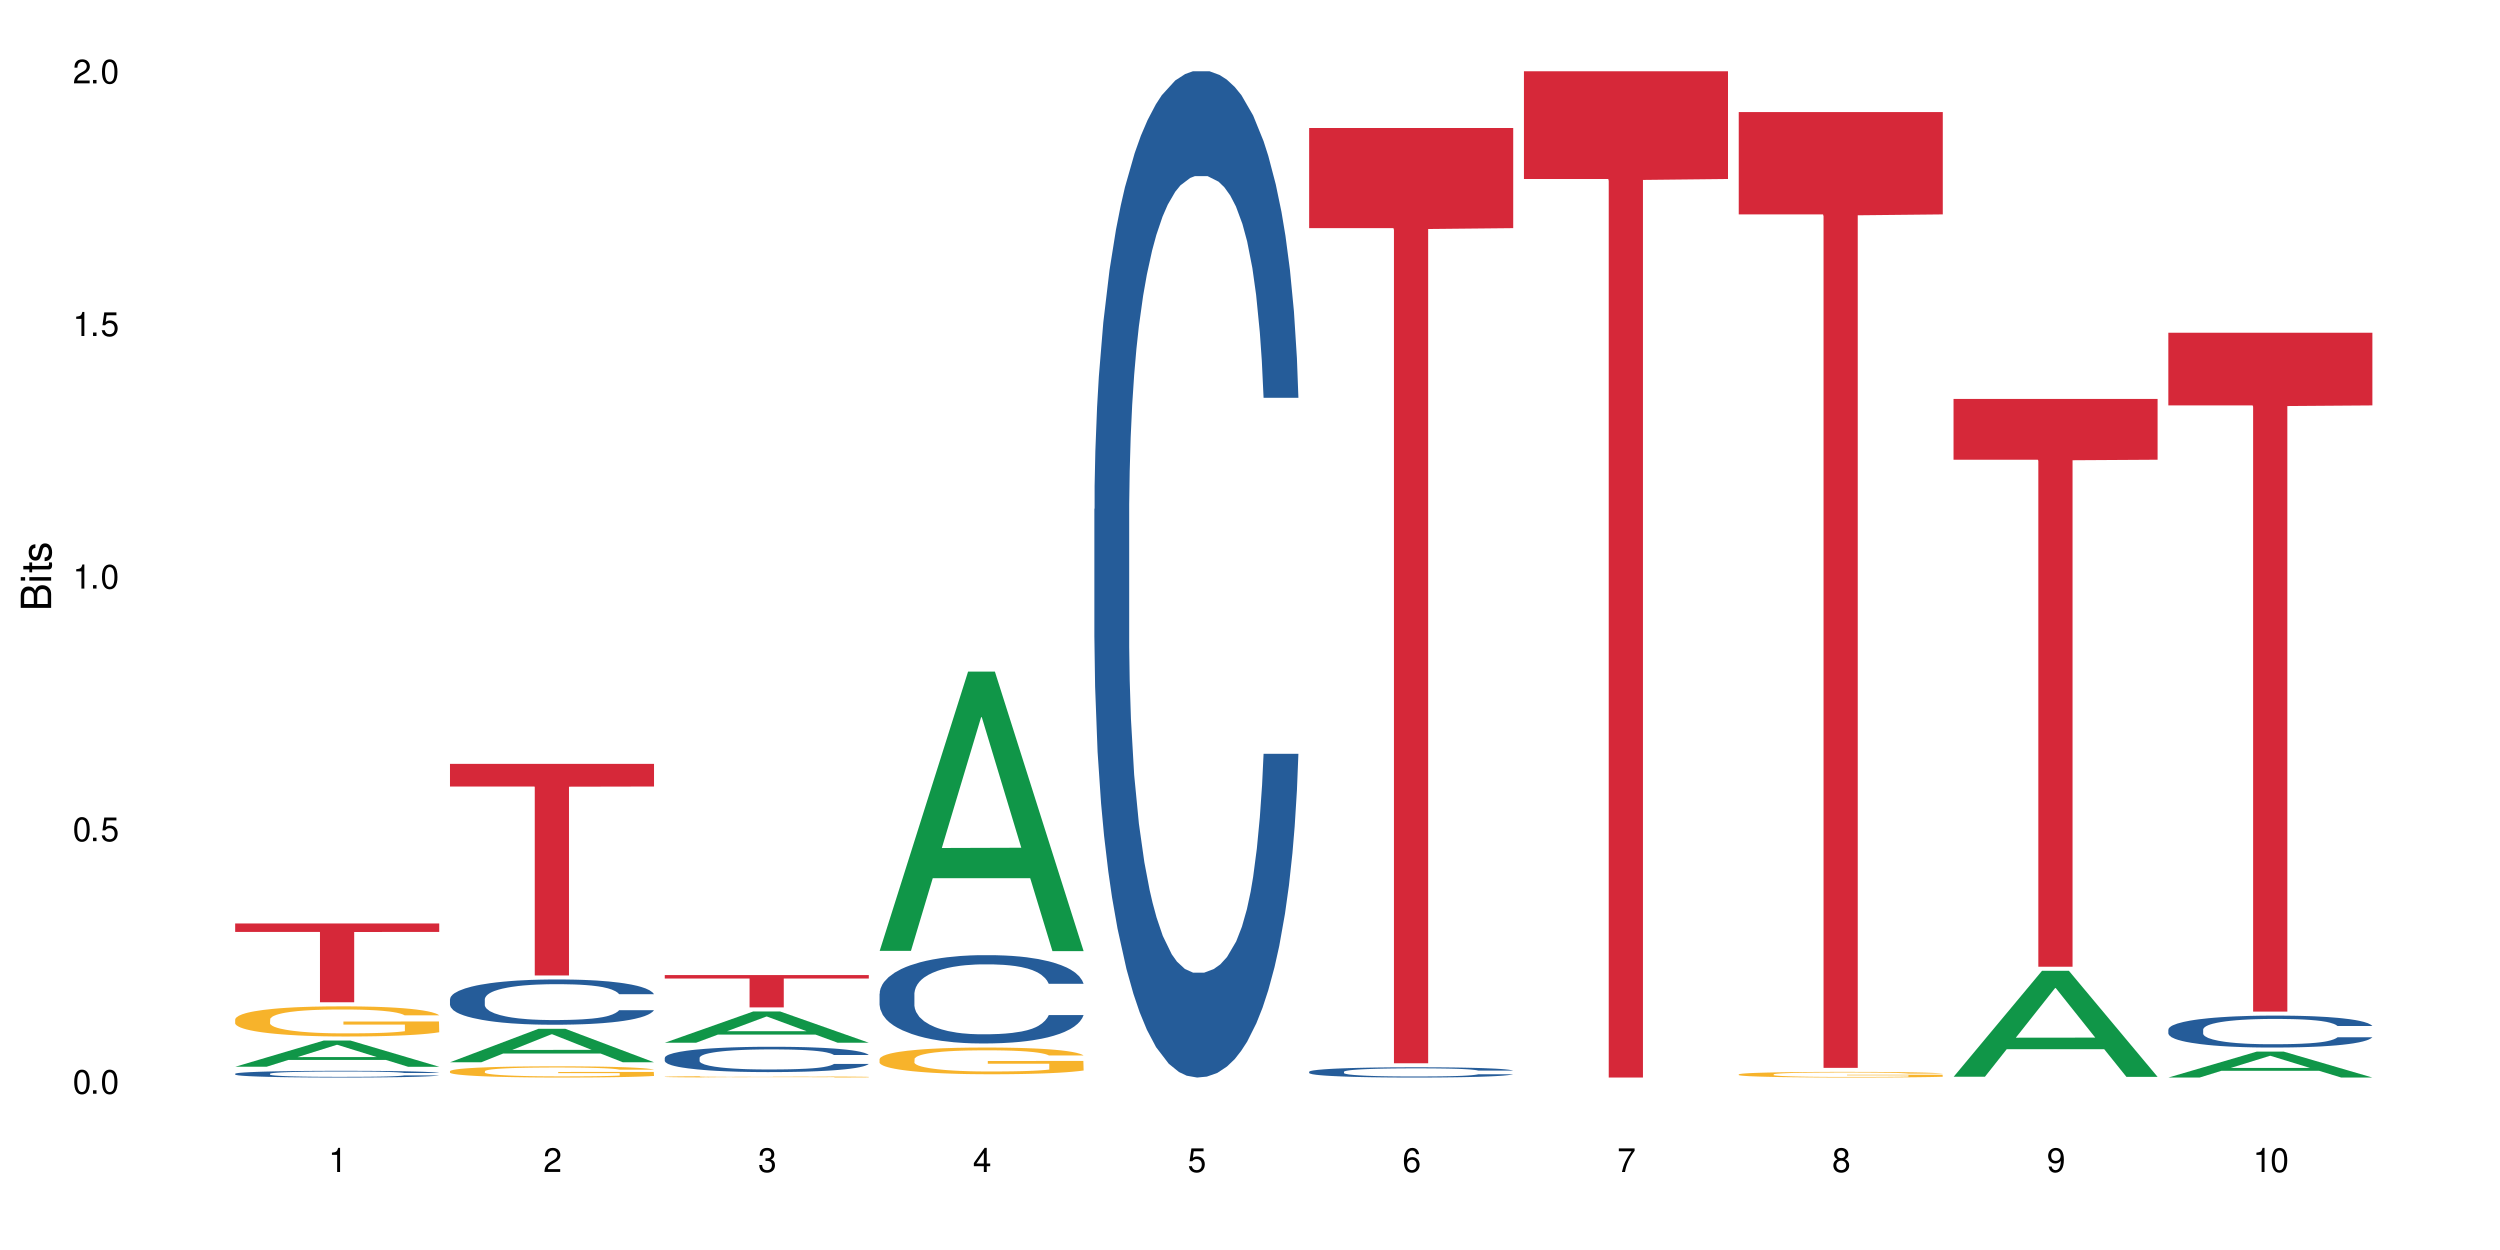 <?xml version="1.0" encoding="UTF-8"?>
<svg xmlns="http://www.w3.org/2000/svg" xmlns:xlink="http://www.w3.org/1999/xlink" width="720" height="360" viewBox="0 0 720 360">
<defs>
<g>
<g id="glyph-0-0">
</g>
<g id="glyph-0-1">
<path d="M 2.641 -6.938 C 2 -6.938 1.422 -6.656 1.078 -6.172 C 0.641 -5.562 0.406 -4.641 0.406 -3.359 C 0.406 -1.016 1.188 0.219 2.641 0.219 C 4.078 0.219 4.859 -1.016 4.859 -3.297 C 4.859 -4.641 4.656 -5.547 4.203 -6.172 C 3.844 -6.656 3.281 -6.938 2.641 -6.938 Z M 2.641 -6.188 C 3.547 -6.188 4 -5.25 4 -3.375 C 4 -1.406 3.562 -0.484 2.625 -0.484 C 1.734 -0.484 1.281 -1.438 1.281 -3.344 C 1.281 -5.25 1.734 -6.188 2.641 -6.188 Z M 2.641 -6.188 "/>
</g>
<g id="glyph-0-2">
<path d="M 1.828 -1 L 0.828 -1 L 0.828 0 L 1.828 0 Z M 1.828 -1 "/>
</g>
<g id="glyph-0-3">
<path d="M 4.562 -6.797 L 1.062 -6.797 L 0.547 -3.094 L 1.328 -3.094 C 1.719 -3.562 2.047 -3.734 2.578 -3.734 C 3.484 -3.734 4.062 -3.109 4.062 -2.094 C 4.062 -1.125 3.484 -0.531 2.578 -0.531 C 1.828 -0.531 1.375 -0.906 1.188 -1.672 L 0.328 -1.672 C 0.453 -1.109 0.547 -0.844 0.75 -0.594 C 1.125 -0.078 1.828 0.219 2.594 0.219 C 3.969 0.219 4.922 -0.781 4.922 -2.219 C 4.922 -3.562 4.031 -4.484 2.719 -4.484 C 2.25 -4.484 1.859 -4.359 1.469 -4.062 L 1.734 -5.969 L 4.562 -5.969 Z M 4.562 -6.797 "/>
</g>
<g id="glyph-0-4">
<path d="M 2.484 -4.938 L 2.484 0 L 3.328 0 L 3.328 -6.938 L 2.766 -6.938 C 2.469 -5.875 2.281 -5.734 0.984 -5.562 L 0.984 -4.938 Z M 2.484 -4.938 "/>
</g>
<g id="glyph-0-5">
<path d="M 4.859 -0.828 L 1.281 -0.828 C 1.359 -1.406 1.672 -1.781 2.5 -2.281 L 3.469 -2.828 C 4.406 -3.344 4.906 -4.062 4.906 -4.906 C 4.906 -5.484 4.672 -6.031 4.266 -6.406 C 3.859 -6.766 3.375 -6.938 2.719 -6.938 C 1.859 -6.938 1.219 -6.625 0.844 -6.031 C 0.609 -5.672 0.5 -5.234 0.484 -4.531 L 1.328 -4.531 C 1.359 -5.016 1.406 -5.281 1.531 -5.516 C 1.75 -5.938 2.188 -6.203 2.703 -6.203 C 3.469 -6.203 4.031 -5.641 4.031 -4.891 C 4.031 -4.344 3.719 -3.859 3.125 -3.516 L 2.234 -3 C 0.812 -2.172 0.406 -1.531 0.328 -0.016 L 4.859 -0.016 Z M 4.859 -0.828 "/>
</g>
<g id="glyph-0-6">
<path d="M 2.125 -3.188 L 2.578 -3.188 C 3.5 -3.188 3.984 -2.766 3.984 -1.922 C 3.984 -1.062 3.469 -0.531 2.594 -0.531 C 1.656 -0.531 1.203 -1 1.156 -2.016 L 0.312 -2.016 C 0.344 -1.453 0.438 -1.094 0.609 -0.781 C 0.953 -0.109 1.625 0.219 2.547 0.219 C 3.953 0.219 4.859 -0.625 4.859 -1.938 C 4.859 -2.828 4.516 -3.297 3.703 -3.594 C 4.344 -3.844 4.656 -4.328 4.656 -5.031 C 4.656 -6.219 3.875 -6.938 2.578 -6.938 C 1.203 -6.938 0.484 -6.172 0.453 -4.703 L 1.297 -4.703 C 1.312 -5.125 1.344 -5.359 1.453 -5.578 C 1.641 -5.969 2.062 -6.203 2.594 -6.203 C 3.344 -6.203 3.797 -5.75 3.797 -5 C 3.797 -4.516 3.609 -4.219 3.25 -4.047 C 3.016 -3.953 2.703 -3.922 2.125 -3.906 Z M 2.125 -3.188 "/>
</g>
<g id="glyph-0-7">
<path d="M 3.141 -1.672 L 3.141 0 L 3.984 0 L 3.984 -1.672 L 4.984 -1.672 L 4.984 -2.438 L 3.984 -2.438 L 3.984 -6.938 L 3.359 -6.938 L 0.266 -2.578 L 0.266 -1.672 Z M 3.141 -2.438 L 1 -2.438 L 3.141 -5.5 Z M 3.141 -2.438 "/>
</g>
<g id="glyph-0-8">
<path d="M 4.781 -5.125 C 4.609 -6.266 3.891 -6.938 2.844 -6.938 C 2.094 -6.938 1.422 -6.578 1.031 -5.953 C 0.594 -5.266 0.406 -4.422 0.406 -3.172 C 0.406 -2 0.578 -1.25 0.984 -0.641 C 1.359 -0.078 1.953 0.219 2.703 0.219 C 3.984 0.219 4.922 -0.75 4.922 -2.094 C 4.922 -3.375 4.062 -4.281 2.844 -4.281 C 2.172 -4.281 1.641 -4.031 1.281 -3.516 C 1.281 -5.234 1.828 -6.188 2.797 -6.188 C 3.391 -6.188 3.797 -5.797 3.938 -5.125 Z M 2.734 -3.531 C 3.547 -3.531 4.062 -2.953 4.062 -2.031 C 4.062 -1.156 3.484 -0.531 2.703 -0.531 C 1.922 -0.531 1.328 -1.188 1.328 -2.078 C 1.328 -2.938 1.906 -3.531 2.734 -3.531 Z M 2.734 -3.531 "/>
</g>
<g id="glyph-0-9">
<path d="M 4.984 -6.797 L 0.438 -6.797 L 0.438 -5.969 L 4.109 -5.969 C 2.5 -3.656 1.828 -2.234 1.328 0 L 2.219 0 C 2.594 -2.172 3.453 -4.047 4.984 -6.094 Z M 4.984 -6.797 "/>
</g>
<g id="glyph-0-10">
<path d="M 3.75 -3.656 C 4.469 -4.094 4.688 -4.438 4.688 -5.078 C 4.688 -6.172 3.844 -6.938 2.641 -6.938 C 1.438 -6.938 0.594 -6.172 0.594 -5.094 C 0.594 -4.438 0.812 -4.094 1.516 -3.656 C 0.734 -3.266 0.359 -2.703 0.359 -1.922 C 0.359 -0.656 1.281 0.219 2.641 0.219 C 3.984 0.219 4.922 -0.656 4.922 -1.922 C 4.922 -2.703 4.531 -3.266 3.75 -3.656 Z M 2.641 -6.188 C 3.359 -6.188 3.812 -5.75 3.812 -5.062 C 3.812 -4.406 3.344 -3.984 2.641 -3.984 C 1.922 -3.984 1.453 -4.406 1.453 -5.078 C 1.453 -5.75 1.922 -6.188 2.641 -6.188 Z M 2.641 -3.266 C 3.484 -3.266 4.062 -2.719 4.062 -1.906 C 4.062 -1.078 3.484 -0.531 2.625 -0.531 C 1.797 -0.531 1.219 -1.094 1.219 -1.906 C 1.219 -2.719 1.781 -3.266 2.641 -3.266 Z M 2.641 -3.266 "/>
</g>
<g id="glyph-0-11">
<path d="M 0.516 -1.578 C 0.672 -0.453 1.406 0.219 2.438 0.219 C 3.188 0.219 3.859 -0.141 4.266 -0.766 C 4.688 -1.453 4.891 -2.297 4.891 -3.547 C 4.891 -4.719 4.703 -5.453 4.312 -6.078 C 3.938 -6.641 3.344 -6.938 2.594 -6.938 C 1.297 -6.938 0.359 -5.969 0.359 -4.625 C 0.359 -3.344 1.234 -2.453 2.453 -2.453 C 3.094 -2.453 3.578 -2.672 4.016 -3.203 C 4 -1.484 3.469 -0.531 2.5 -0.531 C 1.906 -0.531 1.484 -0.906 1.359 -1.578 Z M 2.578 -6.203 C 3.375 -6.203 3.969 -5.531 3.969 -4.641 C 3.969 -3.797 3.391 -3.188 2.547 -3.188 C 1.734 -3.188 1.234 -3.766 1.234 -4.688 C 1.234 -5.562 1.797 -6.203 2.578 -6.203 Z M 2.578 -6.203 "/>
</g>
<g id="glyph-1-0">
</g>
<g id="glyph-1-1">
<path d="M 0 -0.953 L 0 -4.891 C 0 -5.719 -0.234 -6.344 -0.734 -6.797 C -1.188 -7.234 -1.812 -7.469 -2.5 -7.469 C -3.547 -7.469 -4.188 -7 -4.625 -5.875 C -4.984 -6.688 -5.625 -7.094 -6.531 -7.094 C -7.172 -7.094 -7.734 -6.859 -8.141 -6.391 C -8.562 -5.922 -8.75 -5.344 -8.75 -4.5 L -8.75 -0.953 Z M -4.984 -2.062 L -7.766 -2.062 L -7.766 -4.219 C -7.766 -4.844 -7.688 -5.203 -7.453 -5.5 C -7.219 -5.812 -6.859 -5.969 -6.375 -5.969 C -5.891 -5.969 -5.531 -5.812 -5.297 -5.5 C -5.062 -5.203 -4.984 -4.844 -4.984 -4.219 Z M -0.984 -2.062 L -4 -2.062 L -4 -4.781 C -4 -5.766 -3.438 -6.359 -2.484 -6.359 C -1.547 -6.359 -0.984 -5.766 -0.984 -4.781 Z M -0.984 -2.062 "/>
</g>
<g id="glyph-1-2">
<path d="M -6.281 -1.797 L -6.281 -0.797 L 0 -0.797 L 0 -1.797 Z M -8.75 -1.797 L -8.75 -0.797 L -7.484 -0.797 L -7.484 -1.797 Z M -8.75 -1.797 "/>
</g>
<g id="glyph-1-3">
<path d="M -6.281 -3.047 L -6.281 -2.016 L -8.016 -2.016 L -8.016 -1.016 L -6.281 -1.016 L -6.281 -0.172 L -5.469 -0.172 L -5.469 -1.016 L -0.719 -1.016 C -0.078 -1.016 0.281 -1.453 0.281 -2.234 C 0.281 -2.5 0.25 -2.719 0.188 -3.047 L -0.641 -3.047 C -0.609 -2.906 -0.594 -2.766 -0.594 -2.562 C -0.594 -2.141 -0.719 -2.016 -1.156 -2.016 L -5.469 -2.016 L -5.469 -3.047 Z M -6.281 -3.047 "/>
</g>
<g id="glyph-1-4">
<path d="M -4.531 -5.25 C -5.766 -5.25 -6.469 -4.422 -6.469 -2.969 C -6.469 -1.516 -5.719 -0.562 -4.547 -0.562 C -3.562 -0.562 -3.094 -1.062 -2.734 -2.562 L -2.516 -3.484 C -2.344 -4.188 -2.094 -4.469 -1.641 -4.469 C -1.047 -4.469 -0.641 -3.875 -0.641 -3 C -0.641 -2.453 -0.797 -2 -1.062 -1.75 C -1.25 -1.594 -1.422 -1.531 -1.875 -1.469 L -1.875 -0.406 C -0.422 -0.453 0.281 -1.266 0.281 -2.922 C 0.281 -4.5 -0.5 -5.516 -1.719 -5.516 C -2.656 -5.516 -3.172 -4.984 -3.469 -3.734 L -3.703 -2.766 C -3.891 -1.953 -4.156 -1.609 -4.594 -1.609 C -5.188 -1.609 -5.547 -2.125 -5.547 -2.938 C -5.547 -3.75 -5.203 -4.172 -4.531 -4.203 Z M -4.531 -5.25 "/>
</g>
</g>
</defs>
<rect x="-72" y="-36" width="864" height="432" fill="rgb(100%, 100%, 100%)" fill-opacity="1"/>
<path fill-rule="nonzero" fill="rgb(6.275%, 58.824%, 28.235%)" fill-opacity="1" d="M 67.73 307.223 L 67.793 307.215 L 93.223 299.68 L 100.945 299.68 L 126.5 307.23 L 117.52 307.23 L 111.117 305.258 L 83.051 305.258 L 76.773 307.223 L 67.73 307.223 L 85.75 304.445 L 108.543 304.438 L 97.176 300.914 L 97.051 300.906 L 96.926 300.926 L 85.688 304.438 L 85.75 304.445 Z M 67.73 307.223 "/>
<path fill-rule="nonzero" fill="rgb(14.51%, 36.078%, 60%)" fill-opacity="1" d="M 67.73 309.238 L 67.801 309.234 L 67.801 309.191 L 68.02 309.125 L 68.52 309.039 L 69.02 308.98 L 70.312 308.879 L 72.102 308.777 L 73.965 308.699 L 75.328 308.652 L 76.547 308.617 L 79.34 308.551 L 81.133 308.52 L 83.066 308.488 L 85.434 308.457 L 87.152 308.441 L 91.023 308.41 L 93.891 308.398 L 96.113 308.395 L 100.914 308.395 L 103.781 308.402 L 105.859 308.41 L 108.152 308.426 L 110.086 308.441 L 113.457 308.48 L 116.465 308.527 L 117.828 308.559 L 119.977 308.613 L 121.625 308.664 L 122.773 308.711 L 124.062 308.777 L 125.207 308.855 L 126.07 308.945 L 126.5 309.023 L 116.465 309.023 L 115.965 308.953 L 115.391 308.898 L 114.316 308.824 L 113.238 308.773 L 111.734 308.723 L 110.375 308.688 L 108.512 308.652 L 106.863 308.633 L 105.141 308.617 L 103.492 308.605 L 100.34 308.598 L 95.324 308.598 L 92.527 308.613 L 91.023 308.625 L 88.871 308.652 L 87.367 308.672 L 85.578 308.711 L 84.359 308.738 L 82.852 308.785 L 81.777 308.824 L 80.559 308.883 L 79.844 308.93 L 79.199 308.98 L 78.625 309.035 L 78.195 309.098 L 77.906 309.164 L 77.766 309.227 L 77.766 309.504 L 77.906 309.566 L 78.266 309.641 L 79.199 309.75 L 80.559 309.844 L 82.137 309.918 L 83.641 309.973 L 84.5 309.996 L 85.648 310.023 L 87.441 310.059 L 90.02 310.094 L 91.523 310.109 L 93.816 310.125 L 96.184 310.129 L 99.336 310.129 L 102.133 310.125 L 103.996 310.113 L 105.93 310.102 L 108.582 310.07 L 110.23 310.043 L 111.664 310.008 L 112.738 309.973 L 113.457 309.945 L 114.531 309.891 L 115.391 309.832 L 116.035 309.77 L 116.465 309.707 L 126.5 309.707 L 126.07 309.781 L 125.422 309.848 L 124.777 309.898 L 123.777 309.961 L 122.629 310.016 L 120.98 310.078 L 119.617 310.121 L 117.828 310.164 L 116.18 310.199 L 114.387 310.227 L 111.734 310.262 L 110.016 310.281 L 108.152 310.297 L 105.93 310.312 L 103.137 310.324 L 100.125 310.332 L 97.328 310.332 L 94.32 310.328 L 92.098 310.32 L 89.16 310.305 L 85.504 310.273 L 82.852 310.242 L 80.773 310.207 L 78.984 310.172 L 76.977 310.125 L 74.395 310.047 L 72.82 309.984 L 71.746 309.934 L 70.527 309.867 L 69.664 309.805 L 68.664 309.707 L 67.945 309.578 L 67.73 309.48 Z M 67.73 309.238 "/>
<path fill-rule="nonzero" fill="rgb(96.863%, 70.196%, 16.863%)" fill-opacity="1" d="M 67.73 293.547 L 67.801 293.539 L 67.801 293.379 L 68.09 293.023 L 68.805 292.531 L 69.738 292.125 L 70.742 291.809 L 71.387 291.641 L 72.461 291.402 L 73.395 291.23 L 75.758 290.871 L 78.77 290.539 L 80.418 290.395 L 82.281 290.262 L 84.93 290.109 L 86.148 290.055 L 89.875 289.926 L 94.105 289.848 L 98.762 289.824 L 100.914 289.832 L 103.852 289.863 L 107.863 289.949 L 110.16 290.031 L 111.949 290.109 L 113.812 290.211 L 116.105 290.371 L 118.258 290.562 L 119.977 290.754 L 121.695 290.992 L 123.129 291.246 L 124.348 291.523 L 125.422 291.855 L 126.07 292.133 L 126.5 292.41 L 116.535 292.41 L 115.965 292.133 L 115.32 291.918 L 114.242 291.656 L 113.168 291.469 L 112.094 291.316 L 110.086 291.109 L 108.367 290.984 L 106.215 290.871 L 104.137 290.801 L 101.773 290.754 L 100.34 290.738 L 96.543 290.738 L 93.102 290.793 L 91.094 290.855 L 89.66 290.918 L 87.656 291.039 L 86.438 291.133 L 85.719 291.195 L 83.57 291.441 L 82.137 291.664 L 81.348 291.816 L 80.344 292.055 L 79.629 292.27 L 78.84 292.586 L 78.41 292.824 L 77.836 293.363 L 77.766 294.793 L 77.98 295.094 L 78.41 295.418 L 78.984 295.707 L 79.844 296.008 L 80.703 296.238 L 82.207 296.547 L 83.496 296.754 L 84.5 296.887 L 86.438 297.102 L 87.227 297.176 L 89.09 297.316 L 91.023 297.43 L 93.387 297.523 L 95.18 297.57 L 98.047 297.609 L 101.703 297.609 L 106 297.562 L 108.727 297.5 L 110.59 297.438 L 111.809 297.379 L 113.312 297.293 L 114.387 297.215 L 115.391 297.125 L 116.609 296.992 L 116.609 295.094 L 98.906 295.086 L 98.906 294.199 L 126.426 294.188 L 126.5 297.293 L 124.992 297.508 L 123.129 297.715 L 121.34 297.871 L 119.477 298.008 L 116.824 298.156 L 114.672 298.254 L 111.375 298.363 L 108.367 298.438 L 105.215 298.484 L 102.418 298.508 L 99.121 298.516 L 96.184 298.5 L 93.031 298.453 L 90.52 298.387 L 88.227 298.309 L 85.934 298.207 L 83.066 298.039 L 81.203 297.902 L 79.27 297.738 L 77.336 297.539 L 75.613 297.324 L 74.469 297.156 L 73.32 296.969 L 72.102 296.73 L 70.957 296.461 L 70.098 296.215 L 69.309 295.938 L 68.734 295.672 L 68.16 295.316 L 67.875 295.031 L 67.73 294.785 Z M 67.73 293.547 "/>
<path fill-rule="nonzero" fill="rgb(83.922%, 15.686%, 22.353%)" fill-opacity="1" d="M 67.73 265.961 L 126.5 265.961 L 126.5 268.391 L 102.008 268.414 L 102.008 288.66 L 92.152 288.66 L 92.152 268.434 L 92.008 268.391 L 67.73 268.391 Z M 67.73 265.961 "/>
<path fill-rule="nonzero" fill="rgb(6.275%, 58.824%, 28.235%)" fill-opacity="1" d="M 129.594 305.926 L 129.656 305.918 L 155.082 296.293 L 162.805 296.293 L 188.359 305.938 L 179.383 305.938 L 172.977 303.418 L 144.91 303.418 L 138.633 305.926 L 129.594 305.926 L 147.613 302.375 L 170.402 302.367 L 159.039 297.867 L 158.914 297.859 L 158.789 297.887 L 147.547 302.367 L 147.613 302.375 Z M 129.594 305.926 "/>
<path fill-rule="nonzero" fill="rgb(14.51%, 36.078%, 60%)" fill-opacity="1" d="M 129.594 287.766 L 129.664 287.754 L 129.664 287.465 L 129.879 287.016 L 130.379 286.441 L 130.883 286.051 L 132.172 285.348 L 133.965 284.668 L 135.828 284.145 L 137.188 283.832 L 138.406 283.594 L 141.203 283.152 L 142.992 282.926 L 144.93 282.727 L 147.293 282.523 L 149.016 282.402 L 152.883 282.211 L 155.75 282.129 L 157.973 282.094 L 162.773 282.094 L 165.641 282.141 L 167.719 282.199 L 170.012 282.297 L 171.949 282.402 L 175.316 282.664 L 178.324 283 L 179.688 283.191 L 181.836 283.559 L 183.484 283.918 L 184.633 284.227 L 185.922 284.668 L 187.07 285.203 L 187.93 285.812 L 188.359 286.324 L 178.324 286.324 L 177.824 285.848 L 177.25 285.477 L 176.176 284.988 L 175.102 284.645 L 173.598 284.297 L 172.234 284.07 L 170.371 283.844 L 168.723 283.703 L 167.004 283.594 L 165.355 283.523 L 162.199 283.453 L 158.547 283.453 L 157.184 283.477 L 154.391 283.57 L 152.883 283.656 L 150.734 283.82 L 149.23 283.977 L 147.438 284.215 L 146.219 284.418 L 144.715 284.727 L 143.641 285 L 142.422 285.395 L 141.703 285.691 L 141.059 286.023 L 140.484 286.418 L 140.055 286.836 L 139.77 287.277 L 139.625 287.703 L 139.625 289.551 L 139.77 289.98 L 140.129 290.48 L 141.059 291.207 L 142.422 291.84 L 143.996 292.34 L 145.504 292.695 L 146.363 292.863 L 147.508 293.055 L 149.301 293.293 L 151.879 293.531 L 153.387 293.625 L 155.68 293.723 L 158.043 293.77 L 161.199 293.77 L 163.992 293.723 L 165.855 293.66 L 167.789 293.566 L 170.441 293.363 L 172.09 293.172 L 173.523 292.945 L 174.598 292.723 L 175.316 292.531 L 176.391 292.16 L 177.25 291.754 L 177.895 291.34 L 178.324 290.934 L 188.359 290.934 L 187.93 291.41 L 187.285 291.875 L 186.641 292.219 L 185.637 292.637 L 184.488 293.008 L 182.84 293.422 L 181.48 293.699 L 179.688 293.996 L 178.039 294.223 L 176.246 294.426 L 173.598 294.664 L 171.875 294.781 L 170.012 294.891 L 167.789 294.984 L 164.996 295.066 L 161.984 295.117 L 159.191 295.129 L 156.18 295.102 L 153.957 295.055 L 151.02 294.949 L 147.367 294.734 L 144.715 294.508 L 142.637 294.281 L 140.844 294.043 L 138.836 293.723 L 136.258 293.199 L 134.68 292.793 L 133.605 292.457 L 132.387 291.992 L 131.527 291.578 L 130.523 290.91 L 129.809 290.062 L 129.594 289.41 Z M 129.594 287.766 "/>
<path fill-rule="nonzero" fill="rgb(96.863%, 70.196%, 16.863%)" fill-opacity="1" d="M 129.594 308.484 L 129.664 308.48 L 129.664 308.422 L 129.949 308.289 L 130.668 308.105 L 131.598 307.957 L 132.602 307.836 L 133.246 307.777 L 134.32 307.688 L 135.254 307.621 L 137.617 307.488 L 140.629 307.367 L 142.277 307.312 L 144.141 307.262 L 146.793 307.207 L 148.012 307.184 L 151.738 307.137 L 155.965 307.109 L 160.625 307.102 L 162.773 307.102 L 165.711 307.113 L 169.727 307.148 L 172.02 307.176 L 173.812 307.207 L 175.676 307.246 L 177.969 307.305 L 180.117 307.375 L 181.836 307.445 L 183.559 307.535 L 184.992 307.629 L 186.211 307.73 L 187.285 307.855 L 187.93 307.957 L 188.359 308.062 L 178.398 308.062 L 177.824 307.957 L 177.18 307.879 L 176.105 307.781 L 175.031 307.711 L 173.953 307.656 L 171.949 307.578 L 170.227 307.531 L 168.078 307.488 L 166 307.461 L 163.633 307.445 L 162.199 307.438 L 158.402 307.438 L 154.961 307.461 L 152.957 307.484 L 151.523 307.508 L 149.516 307.551 L 148.297 307.586 L 147.582 307.609 L 145.43 307.703 L 143.996 307.785 L 143.207 307.84 L 142.207 307.93 L 141.488 308.008 L 140.699 308.129 L 140.27 308.215 L 139.695 308.418 L 139.625 308.949 L 139.84 309.059 L 140.27 309.18 L 140.844 309.289 L 141.703 309.398 L 142.562 309.484 L 144.07 309.602 L 145.359 309.676 L 146.363 309.727 L 148.297 309.809 L 149.086 309.832 L 150.949 309.887 L 152.883 309.93 L 155.25 309.965 L 157.039 309.98 L 159.906 309.996 L 163.562 309.996 L 167.863 309.977 L 170.586 309.953 L 172.449 309.93 L 173.668 309.91 L 175.172 309.879 L 176.246 309.848 L 177.25 309.816 L 178.469 309.766 L 178.469 309.059 L 160.766 309.059 L 160.766 308.727 L 188.289 308.723 L 188.359 309.879 L 186.855 309.957 L 184.992 310.035 L 183.199 310.094 L 181.336 310.145 L 178.684 310.199 L 176.535 310.234 L 173.238 310.277 L 170.227 310.305 L 167.074 310.32 L 164.277 310.328 L 160.984 310.332 L 158.043 310.328 L 154.891 310.309 L 152.383 310.285 L 150.09 310.254 L 147.797 310.219 L 144.93 310.156 L 143.066 310.105 L 141.129 310.043 L 139.195 309.969 L 137.477 309.891 L 136.328 309.828 L 135.184 309.758 L 133.965 309.668 L 132.816 309.566 L 131.957 309.477 L 131.168 309.371 L 130.594 309.277 L 130.023 309.145 L 129.734 309.035 L 129.594 308.945 Z M 129.594 308.484 "/>
<path fill-rule="nonzero" fill="rgb(83.922%, 15.686%, 22.353%)" fill-opacity="1" d="M 129.594 219.992 L 188.359 219.992 L 188.359 226.516 L 163.867 226.57 L 163.867 280.93 L 154.012 280.93 L 154.012 226.629 L 153.871 226.516 L 129.594 226.516 Z M 129.594 219.992 "/>
<path fill-rule="nonzero" fill="rgb(6.275%, 58.824%, 28.235%)" fill-opacity="1" d="M 191.453 300.301 L 191.516 300.293 L 216.945 291.297 L 224.668 291.297 L 250.219 300.309 L 241.242 300.309 L 234.84 297.957 L 206.773 297.957 L 200.492 300.301 L 191.453 300.301 L 209.473 296.984 L 232.266 296.977 L 220.898 292.77 L 220.773 292.762 L 220.648 292.789 L 209.41 296.977 L 209.473 296.984 Z M 191.453 300.301 "/>
<path fill-rule="nonzero" fill="rgb(14.51%, 36.078%, 60%)" fill-opacity="1" d="M 191.453 304.645 L 191.523 304.641 L 191.523 304.48 L 191.738 304.227 L 192.242 303.906 L 192.742 303.688 L 194.031 303.293 L 195.824 302.914 L 197.688 302.621 L 199.051 302.445 L 200.27 302.312 L 203.062 302.066 L 204.855 301.941 L 206.789 301.828 L 209.156 301.715 L 210.875 301.648 L 214.746 301.539 L 217.613 301.492 L 219.832 301.473 L 224.637 301.473 L 227.5 301.5 L 229.582 301.535 L 231.875 301.586 L 233.809 301.648 L 237.176 301.793 L 240.188 301.98 L 241.547 302.086 L 243.699 302.293 L 245.348 302.492 L 246.492 302.668 L 247.785 302.914 L 248.93 303.215 L 249.789 303.555 L 250.219 303.84 L 240.188 303.84 L 239.684 303.574 L 239.113 303.367 L 238.035 303.094 L 236.961 302.898 L 235.457 302.707 L 234.094 302.582 L 232.23 302.453 L 230.582 302.375 L 228.863 302.312 L 227.215 302.273 L 224.062 302.234 L 220.406 302.234 L 219.043 302.246 L 216.25 302.301 L 214.746 302.348 L 212.594 302.441 L 211.09 302.527 L 209.297 302.66 L 208.078 302.773 L 206.574 302.945 L 205.5 303.102 L 204.281 303.32 L 203.566 303.488 L 202.918 303.672 L 202.348 303.895 L 201.918 304.125 L 201.629 304.371 L 201.484 304.613 L 201.484 305.645 L 201.629 305.887 L 201.988 306.164 L 202.918 306.57 L 204.281 306.926 L 205.859 307.207 L 207.363 307.406 L 208.223 307.5 L 209.371 307.605 L 211.16 307.738 L 213.742 307.871 L 215.246 307.926 L 217.539 307.977 L 219.906 308.004 L 223.059 308.004 L 225.852 307.977 L 227.715 307.945 L 229.652 307.891 L 232.305 307.777 L 233.953 307.672 L 235.387 307.547 L 236.461 307.418 L 237.176 307.312 L 238.254 307.105 L 239.113 306.879 L 239.758 306.645 L 240.188 306.418 L 250.219 306.418 L 249.789 306.684 L 249.145 306.945 L 248.5 307.137 L 247.496 307.371 L 246.352 307.578 L 244.703 307.812 L 243.34 307.965 L 241.547 308.133 L 239.898 308.258 L 238.109 308.371 L 235.457 308.504 L 233.738 308.57 L 231.875 308.633 L 229.652 308.684 L 226.855 308.73 L 223.848 308.758 L 221.051 308.766 L 218.043 308.75 L 215.82 308.723 L 212.883 308.664 L 209.227 308.543 L 206.574 308.418 L 204.496 308.293 L 202.703 308.156 L 200.699 307.977 L 198.117 307.684 L 196.543 307.457 L 195.465 307.273 L 194.246 307.012 L 193.387 306.777 L 192.383 306.406 L 191.668 305.934 L 191.453 305.566 Z M 191.453 304.645 "/>
<path fill-rule="nonzero" fill="rgb(96.863%, 70.196%, 16.863%)" fill-opacity="1" d="M 191.453 310.102 L 191.523 310.102 L 191.523 310.094 L 191.812 310.078 L 192.527 310.055 L 193.461 310.035 L 194.461 310.02 L 195.109 310.012 L 196.184 310 L 197.113 309.992 L 199.48 309.977 L 202.488 309.961 L 204.137 309.953 L 206 309.949 L 208.652 309.941 L 209.871 309.938 L 213.598 309.934 L 217.828 309.93 L 227.574 309.93 L 231.586 309.934 L 233.879 309.938 L 235.672 309.941 L 237.535 309.945 L 239.828 309.953 L 241.98 309.961 L 245.418 309.984 L 246.852 309.996 L 248.07 310.008 L 249.145 310.023 L 249.789 310.035 L 250.219 310.047 L 240.258 310.047 L 239.684 310.035 L 239.039 310.027 L 237.965 310.012 L 235.816 309.996 L 233.809 309.988 L 232.09 309.98 L 229.938 309.977 L 227.859 309.973 L 216.824 309.973 L 214.816 309.977 L 213.383 309.98 L 211.375 309.984 L 210.156 309.988 L 209.441 309.992 L 207.293 310.004 L 205.859 310.016 L 205.07 310.02 L 204.066 310.031 L 203.348 310.043 L 202.562 310.059 L 202.133 310.066 L 201.559 310.094 L 201.484 310.16 L 201.703 310.172 L 202.133 310.188 L 202.703 310.203 L 203.566 310.215 L 204.426 310.227 L 205.93 310.242 L 207.219 310.25 L 208.223 310.258 L 210.156 310.266 L 210.945 310.27 L 212.809 310.277 L 214.746 310.281 L 217.109 310.285 L 218.902 310.289 L 229.723 310.289 L 232.445 310.285 L 234.309 310.281 L 235.527 310.281 L 237.035 310.277 L 238.109 310.273 L 239.113 310.27 L 240.332 310.262 L 240.332 310.172 L 222.629 310.172 L 222.629 310.133 L 250.148 310.133 L 250.219 310.277 L 248.715 310.285 L 246.852 310.297 L 245.059 310.301 L 243.195 310.309 L 240.547 310.316 L 238.395 310.32 L 235.098 310.324 L 232.09 310.328 L 228.934 310.332 L 219.906 310.332 L 216.75 310.328 L 214.242 310.328 L 211.949 310.324 L 209.656 310.316 L 206.789 310.309 L 204.926 310.305 L 202.992 310.297 L 201.055 310.285 L 199.336 310.277 L 198.191 310.27 L 197.043 310.262 L 195.824 310.25 L 194.68 310.238 L 193.816 310.227 L 193.031 310.211 L 192.457 310.199 L 191.883 310.184 L 191.598 310.172 L 191.453 310.16 Z M 191.453 310.102 "/>
<path fill-rule="nonzero" fill="rgb(83.922%, 15.686%, 22.353%)" fill-opacity="1" d="M 191.453 280.812 L 250.219 280.812 L 250.219 281.812 L 225.727 281.82 L 225.727 290.133 L 215.875 290.133 L 215.875 281.828 L 215.73 281.812 L 191.453 281.812 Z M 191.453 280.812 "/>
<path fill-rule="nonzero" fill="rgb(6.275%, 58.824%, 28.235%)" fill-opacity="1" d="M 253.312 273.855 L 253.375 273.777 L 278.805 193.422 L 286.527 193.422 L 312.082 273.93 L 303.102 273.93 L 296.699 252.914 L 268.633 252.914 L 262.355 273.855 L 253.312 273.855 L 271.332 244.223 L 294.125 244.145 L 282.762 206.574 L 282.633 206.5 L 282.508 206.727 L 271.27 244.145 L 271.332 244.223 Z M 253.312 273.855 "/>
<path fill-rule="nonzero" fill="rgb(14.51%, 36.078%, 60%)" fill-opacity="1" d="M 253.312 286.156 L 253.387 286.133 L 253.387 285.578 L 253.602 284.691 L 254.102 283.578 L 254.605 282.809 L 255.895 281.438 L 257.684 280.113 L 259.547 279.09 L 260.91 278.488 L 262.129 278.023 L 264.922 277.16 L 266.715 276.719 L 268.652 276.324 L 271.016 275.93 L 272.734 275.699 L 276.605 275.324 L 279.473 275.164 L 281.695 275.094 L 286.496 275.094 L 289.363 275.188 L 291.441 275.301 L 293.734 275.488 L 295.668 275.699 L 299.039 276.211 L 302.047 276.859 L 303.41 277.23 L 305.559 277.953 L 307.207 278.648 L 308.355 279.254 L 309.645 280.113 L 310.793 281.16 L 311.652 282.344 L 312.082 283.344 L 302.047 283.344 L 301.547 282.414 L 300.973 281.695 L 299.898 280.742 L 298.824 280.066 L 297.316 279.395 L 295.957 278.953 L 294.094 278.512 L 292.445 278.23 L 290.723 278.023 L 289.074 277.883 L 285.922 277.742 L 282.266 277.742 L 280.906 277.789 L 278.109 277.977 L 276.605 278.137 L 274.457 278.465 L 272.949 278.766 L 271.16 279.23 L 269.941 279.625 L 268.434 280.23 L 267.359 280.766 L 266.141 281.531 L 265.426 282.113 L 264.781 282.766 L 264.207 283.531 L 263.777 284.344 L 263.492 285.203 L 263.348 286.043 L 263.348 289.645 L 263.492 290.48 L 263.848 291.457 L 264.781 292.875 L 266.141 294.105 L 267.719 295.082 L 269.223 295.781 L 270.082 296.105 L 271.23 296.477 L 273.023 296.941 L 275.602 297.406 L 277.105 297.594 L 279.402 297.781 L 281.766 297.871 L 284.918 297.871 L 287.715 297.781 L 289.578 297.664 L 291.512 297.477 L 294.164 297.082 L 295.812 296.711 L 297.246 296.27 L 298.32 295.828 L 299.039 295.457 L 300.113 294.734 L 300.973 293.945 L 301.617 293.133 L 302.047 292.34 L 312.082 292.34 L 311.652 293.27 L 311.008 294.176 L 310.363 294.852 L 309.359 295.664 L 308.211 296.387 L 306.562 297.199 L 305.203 297.734 L 303.41 298.312 L 301.762 298.758 L 299.969 299.152 L 297.316 299.617 L 295.598 299.848 L 293.734 300.059 L 291.512 300.242 L 288.719 300.406 L 285.707 300.5 L 282.914 300.523 L 279.902 300.477 L 277.68 300.383 L 274.742 300.176 L 271.086 299.754 L 268.434 299.312 L 266.355 298.871 L 264.566 298.406 L 262.559 297.781 L 259.98 296.758 L 258.402 295.965 L 257.328 295.316 L 256.109 294.41 L 255.25 293.598 L 254.246 292.293 L 253.527 290.645 L 253.312 289.367 Z M 253.312 286.156 "/>
<path fill-rule="nonzero" fill="rgb(96.863%, 70.196%, 16.863%)" fill-opacity="1" d="M 253.312 304.984 L 253.387 304.977 L 253.387 304.836 L 253.672 304.52 L 254.387 304.086 L 255.32 303.727 L 256.324 303.445 L 256.969 303.297 L 258.043 303.086 L 258.977 302.93 L 261.34 302.613 L 264.352 302.32 L 266 302.191 L 267.863 302.074 L 270.516 301.941 L 271.73 301.891 L 275.461 301.777 L 279.688 301.707 L 284.348 301.688 L 286.496 301.695 L 289.434 301.723 L 293.449 301.801 L 295.742 301.871 L 297.531 301.941 L 299.395 302.031 L 301.691 302.172 L 303.84 302.34 L 305.559 302.508 L 307.281 302.719 L 308.715 302.945 L 309.93 303.191 L 311.008 303.488 L 311.652 303.734 L 312.082 303.98 L 302.121 303.98 L 301.547 303.734 L 300.902 303.543 L 299.824 303.312 L 298.75 303.141 L 297.676 303.008 L 295.668 302.824 L 293.949 302.715 L 291.801 302.613 L 289.723 302.551 L 287.355 302.508 L 285.922 302.496 L 282.125 302.496 L 278.684 302.543 L 276.676 302.602 L 275.242 302.656 L 273.238 302.762 L 272.02 302.848 L 271.301 302.902 L 269.152 303.121 L 267.719 303.316 L 266.93 303.453 L 265.926 303.664 L 265.211 303.852 L 264.422 304.133 L 263.992 304.344 L 263.418 304.824 L 263.348 306.09 L 263.562 306.355 L 263.992 306.645 L 264.566 306.898 L 265.426 307.164 L 266.285 307.367 L 267.789 307.645 L 269.082 307.824 L 270.082 307.945 L 272.02 308.137 L 272.809 308.199 L 274.672 308.324 L 276.605 308.422 L 278.973 308.508 L 280.762 308.551 L 283.629 308.586 L 287.285 308.586 L 291.586 308.543 L 294.309 308.488 L 296.172 308.43 L 297.391 308.383 L 298.895 308.305 L 299.969 308.234 L 300.973 308.156 L 302.191 308.035 L 302.191 306.355 L 284.488 306.348 L 284.488 305.562 L 312.008 305.555 L 312.082 308.305 L 310.578 308.492 L 308.715 308.676 L 306.922 308.816 L 305.059 308.938 L 302.406 309.07 L 300.258 309.156 L 296.961 309.254 L 293.949 309.316 L 290.797 309.359 L 288 309.379 L 284.703 309.387 L 281.766 309.371 L 278.613 309.332 L 276.105 309.273 L 273.812 309.203 L 271.516 309.113 L 268.652 308.965 L 266.789 308.844 L 264.852 308.699 L 262.918 308.523 L 261.195 308.332 L 260.051 308.184 L 258.902 308.016 L 257.684 307.805 L 256.539 307.566 L 255.68 307.348 L 254.891 307.102 L 254.316 306.871 L 253.742 306.555 L 253.457 306.301 L 253.312 306.082 Z M 253.312 304.984 "/>
<path fill-rule="nonzero" fill="rgb(14.51%, 36.078%, 60%)" fill-opacity="1" d="M 315.176 146.621 L 315.246 146.355 L 315.246 140 L 315.461 129.934 L 315.961 117.215 L 316.465 108.477 L 317.754 92.844 L 319.547 77.746 L 321.41 66.09 L 322.77 59.203 L 323.988 53.902 L 326.785 44.102 L 328.578 39.07 L 330.512 34.566 L 332.875 30.062 L 334.598 27.414 L 338.465 23.176 L 341.332 21.32 L 343.555 20.527 L 348.355 20.527 L 351.223 21.586 L 353.301 22.91 L 355.594 25.031 L 357.531 27.414 L 360.898 33.242 L 363.91 40.66 L 365.27 44.898 L 367.422 53.109 L 369.07 61.055 L 370.215 67.945 L 371.504 77.746 L 372.652 89.668 L 373.512 103.176 L 373.941 114.566 L 363.91 114.566 L 363.406 103.973 L 362.832 95.758 L 361.758 84.898 L 360.684 77.215 L 359.18 69.535 L 357.816 64.5 L 355.953 59.469 L 354.305 56.289 L 352.586 53.902 L 350.938 52.316 L 347.785 50.727 L 344.129 50.727 L 342.766 51.254 L 339.973 53.375 L 338.465 55.23 L 336.316 58.938 L 334.812 62.383 L 333.02 67.68 L 331.801 72.184 L 330.297 79.07 L 329.223 85.164 L 328.004 93.906 L 327.285 100.527 L 326.641 107.945 L 326.066 116.688 L 325.637 125.957 L 325.352 135.762 L 325.207 145.297 L 325.207 186.355 L 325.352 195.895 L 325.711 207.02 L 326.641 223.18 L 328.004 237.219 L 329.578 248.344 L 331.086 256.293 L 331.945 260 L 333.09 264.238 L 334.883 269.535 L 337.465 274.836 L 338.969 276.953 L 341.262 279.074 L 343.625 280.133 L 346.781 280.133 L 349.574 279.074 L 351.438 277.75 L 353.375 275.629 L 356.023 271.125 L 357.672 266.887 L 359.105 261.855 L 360.184 256.82 L 360.898 252.582 L 361.973 244.371 L 362.832 235.363 L 363.48 226.094 L 363.91 217.086 L 373.941 217.086 L 373.512 227.684 L 372.867 238.012 L 372.223 245.695 L 371.219 254.969 L 370.07 263.18 L 368.422 272.449 L 367.062 278.543 L 365.27 285.168 L 363.621 290.199 L 361.832 294.703 L 359.18 300 L 357.457 302.648 L 355.594 305.035 L 353.375 307.152 L 350.578 309.008 L 347.57 310.066 L 344.773 310.332 L 341.762 309.801 L 339.543 308.742 L 336.602 306.359 L 332.949 301.59 L 330.297 296.559 L 328.219 291.523 L 326.426 286.227 L 324.418 279.074 L 321.84 267.418 L 320.262 258.41 L 319.188 250.992 L 317.969 240.664 L 317.109 231.391 L 316.105 216.555 L 315.391 197.746 L 315.176 183.18 Z M 315.176 146.621 "/>
<path fill-rule="nonzero" fill="rgb(14.51%, 36.078%, 60%)" fill-opacity="1" d="M 377.035 308.664 L 377.105 308.66 L 377.105 308.594 L 377.32 308.492 L 377.824 308.363 L 378.324 308.273 L 379.617 308.113 L 381.406 307.961 L 383.27 307.84 L 384.633 307.77 L 385.852 307.719 L 388.645 307.617 L 390.438 307.566 L 392.371 307.52 L 394.738 307.473 L 396.457 307.445 L 400.328 307.402 L 403.195 307.387 L 405.414 307.379 L 410.219 307.379 L 413.086 307.387 L 415.164 307.402 L 417.457 307.422 L 419.391 307.445 L 422.758 307.508 L 425.77 307.582 L 427.133 307.625 L 429.281 307.711 L 430.93 307.789 L 432.078 307.859 L 433.367 307.961 L 434.512 308.082 L 435.375 308.219 L 435.805 308.336 L 425.77 308.336 L 425.27 308.227 L 424.695 308.145 L 423.621 308.035 L 422.543 307.957 L 421.039 307.875 L 419.68 307.824 L 417.816 307.773 L 416.168 307.742 L 414.445 307.719 L 412.797 307.699 L 409.645 307.684 L 405.988 307.684 L 404.629 307.691 L 401.832 307.711 L 400.328 307.73 L 398.176 307.77 L 396.672 307.805 L 394.879 307.859 L 393.664 307.902 L 392.156 307.973 L 391.082 308.035 L 389.863 308.125 L 389.148 308.191 L 388.504 308.27 L 387.93 308.359 L 387.5 308.453 L 387.211 308.551 L 387.07 308.648 L 387.07 309.066 L 387.211 309.164 L 387.57 309.277 L 388.504 309.445 L 389.863 309.586 L 391.441 309.699 L 392.945 309.781 L 393.805 309.82 L 394.953 309.863 L 396.742 309.918 L 399.324 309.969 L 400.828 309.992 L 403.121 310.012 L 405.488 310.023 L 408.641 310.023 L 411.438 310.012 L 413.301 310 L 415.234 309.98 L 417.887 309.934 L 419.535 309.891 L 420.969 309.84 L 422.043 309.785 L 422.758 309.742 L 423.836 309.66 L 424.695 309.566 L 425.34 309.473 L 425.77 309.383 L 435.805 309.383 L 435.375 309.488 L 434.727 309.594 L 434.082 309.672 L 433.078 309.77 L 431.934 309.852 L 430.285 309.945 L 428.922 310.008 L 427.133 310.074 L 425.484 310.129 L 423.691 310.172 L 421.039 310.227 L 419.32 310.254 L 417.457 310.277 L 415.234 310.301 L 412.438 310.32 L 409.43 310.328 L 406.633 310.332 L 403.625 310.328 L 401.402 310.316 L 398.465 310.293 L 394.809 310.242 L 392.156 310.191 L 390.078 310.141 L 388.289 310.086 L 386.281 310.012 L 383.699 309.895 L 382.125 309.805 L 381.047 309.727 L 379.832 309.621 L 378.969 309.527 L 377.969 309.375 L 377.25 309.184 L 377.035 309.035 Z M 377.035 308.664 "/>
<path fill-rule="nonzero" fill="rgb(83.922%, 15.686%, 22.353%)" fill-opacity="1" d="M 377.035 36.871 L 435.805 36.871 L 435.805 65.703 L 411.312 65.957 L 411.312 306.215 L 401.457 306.215 L 401.457 66.211 L 401.312 65.703 L 377.035 65.703 Z M 377.035 36.871 "/>
<path fill-rule="nonzero" fill="rgb(83.922%, 15.686%, 22.353%)" fill-opacity="1" d="M 438.895 20.527 L 497.664 20.527 L 497.664 51.547 L 473.172 51.82 L 473.172 310.332 L 463.316 310.332 L 463.316 52.094 L 463.176 51.547 L 438.895 51.547 Z M 438.895 20.527 "/>
<path fill-rule="nonzero" fill="rgb(96.863%, 70.196%, 16.863%)" fill-opacity="1" d="M 500.758 309.402 L 500.828 309.398 L 500.828 309.371 L 501.117 309.305 L 501.832 309.211 L 502.766 309.137 L 503.766 309.074 L 504.414 309.043 L 505.488 309 L 506.418 308.969 L 508.785 308.902 L 511.793 308.84 L 513.441 308.812 L 515.305 308.785 L 517.957 308.758 L 519.176 308.746 L 522.902 308.723 L 527.133 308.707 L 531.789 308.703 L 533.938 308.707 L 536.879 308.711 L 540.891 308.727 L 543.184 308.742 L 544.977 308.758 L 546.84 308.777 L 549.133 308.809 L 551.281 308.844 L 553.004 308.879 L 554.723 308.922 L 556.156 308.969 L 557.375 309.023 L 558.449 309.086 L 559.094 309.137 L 559.523 309.188 L 549.562 309.188 L 548.988 309.137 L 548.344 309.098 L 547.27 309.047 L 546.195 309.012 L 545.121 308.984 L 543.113 308.945 L 541.395 308.922 L 539.242 308.902 L 537.164 308.887 L 534.801 308.879 L 533.367 308.875 L 529.566 308.875 L 526.129 308.887 L 524.121 308.898 L 522.688 308.91 L 520.68 308.934 L 519.461 308.949 L 518.746 308.961 L 516.598 309.008 L 515.164 309.051 L 514.375 309.078 L 513.371 309.121 L 512.652 309.164 L 511.867 309.223 L 511.438 309.266 L 510.863 309.367 L 510.789 309.637 L 511.004 309.691 L 511.438 309.754 L 512.008 309.805 L 512.867 309.863 L 513.73 309.906 L 515.234 309.965 L 516.523 310.004 L 517.527 310.027 L 519.461 310.066 L 520.25 310.082 L 522.113 310.109 L 524.051 310.129 L 526.414 310.148 L 528.207 310.156 L 531.074 310.164 L 534.727 310.164 L 539.027 310.152 L 541.75 310.141 L 543.613 310.129 L 544.832 310.121 L 546.34 310.102 L 547.414 310.09 L 548.418 310.07 L 549.633 310.047 L 549.633 309.691 L 531.934 309.691 L 531.934 309.523 L 559.453 309.523 L 559.523 310.102 L 558.02 310.145 L 556.156 310.184 L 554.363 310.211 L 552.5 310.238 L 549.852 310.266 L 547.699 310.285 L 544.402 310.305 L 541.395 310.316 L 538.238 310.328 L 535.445 310.332 L 532.148 310.332 L 529.211 310.328 L 526.055 310.32 L 523.547 310.309 L 521.254 310.293 L 518.961 310.273 L 516.094 310.242 L 514.23 310.219 L 512.297 310.188 L 510.359 310.148 L 508.641 310.109 L 507.492 310.078 L 506.348 310.043 L 505.129 309.996 L 503.98 309.949 L 503.121 309.902 L 502.332 309.848 L 501.762 309.801 L 501.188 309.734 L 500.902 309.68 L 500.758 309.633 Z M 500.758 309.402 "/>
<path fill-rule="nonzero" fill="rgb(83.922%, 15.686%, 22.353%)" fill-opacity="1" d="M 500.758 32.281 L 559.523 32.281 L 559.523 61.746 L 535.031 62.004 L 535.031 307.539 L 525.18 307.539 L 525.18 62.262 L 525.035 61.746 L 500.758 61.746 Z M 500.758 32.281 "/>
<path fill-rule="nonzero" fill="rgb(6.275%, 58.824%, 28.235%)" fill-opacity="1" d="M 562.617 310.105 L 562.68 310.078 L 588.109 279.582 L 595.832 279.582 L 621.387 310.137 L 612.406 310.137 L 606.004 302.16 L 577.938 302.16 L 571.66 310.105 L 562.617 310.105 L 580.637 298.859 L 603.43 298.832 L 592.066 284.574 L 591.938 284.547 L 591.812 284.633 L 580.574 298.832 L 580.637 298.859 Z M 562.617 310.105 "/>
<path fill-rule="nonzero" fill="rgb(83.922%, 15.686%, 22.353%)" fill-opacity="1" d="M 562.617 114.895 L 621.387 114.895 L 621.387 132.398 L 596.895 132.551 L 596.895 278.418 L 587.039 278.418 L 587.039 132.703 L 586.895 132.398 L 562.617 132.398 Z M 562.617 114.895 "/>
<path fill-rule="nonzero" fill="rgb(6.275%, 58.824%, 28.235%)" fill-opacity="1" d="M 624.48 310.324 L 624.543 310.32 L 649.969 302.859 L 657.691 302.859 L 683.246 310.332 L 674.27 310.332 L 667.863 308.383 L 639.797 308.383 L 633.52 310.324 L 624.48 310.324 L 642.5 307.574 L 665.289 307.57 L 653.926 304.082 L 653.801 304.074 L 653.676 304.098 L 642.438 307.57 L 642.5 307.574 Z M 624.48 310.324 "/>
<path fill-rule="nonzero" fill="rgb(14.51%, 36.078%, 60%)" fill-opacity="1" d="M 624.48 296.5 L 624.551 296.492 L 624.551 296.289 L 624.766 295.973 L 625.266 295.566 L 625.77 295.289 L 627.059 294.793 L 628.852 294.316 L 630.715 293.945 L 632.074 293.727 L 633.293 293.559 L 636.09 293.246 L 637.879 293.086 L 639.816 292.945 L 642.18 292.801 L 643.902 292.719 L 647.77 292.582 L 650.637 292.523 L 652.859 292.5 L 657.66 292.5 L 660.527 292.531 L 662.605 292.574 L 664.898 292.641 L 666.836 292.719 L 670.203 292.902 L 673.215 293.137 L 674.574 293.273 L 676.727 293.531 L 678.375 293.785 L 679.52 294.004 L 680.809 294.316 L 681.957 294.691 L 682.816 295.121 L 683.246 295.484 L 673.215 295.484 L 672.711 295.148 L 672.137 294.887 L 671.062 294.543 L 669.988 294.297 L 668.484 294.055 L 667.121 293.895 L 665.258 293.734 L 663.609 293.633 L 661.891 293.559 L 660.242 293.508 L 657.086 293.457 L 653.434 293.457 L 652.07 293.473 L 649.277 293.543 L 647.77 293.602 L 645.621 293.719 L 644.117 293.828 L 642.324 293.996 L 641.105 294.137 L 639.602 294.355 L 638.527 294.551 L 637.309 294.828 L 636.59 295.039 L 635.945 295.273 L 635.371 295.551 L 634.941 295.844 L 634.656 296.156 L 634.512 296.461 L 634.512 297.762 L 634.656 298.066 L 635.016 298.418 L 635.945 298.93 L 637.309 299.375 L 638.883 299.73 L 640.391 299.98 L 641.25 300.102 L 642.395 300.234 L 644.188 300.402 L 646.766 300.57 L 648.273 300.637 L 650.566 300.703 L 652.93 300.738 L 656.086 300.738 L 658.879 300.703 L 660.742 300.664 L 662.68 300.598 L 665.328 300.453 L 666.977 300.316 L 668.41 300.16 L 669.488 300 L 670.203 299.863 L 671.277 299.605 L 672.137 299.316 L 672.781 299.023 L 673.215 298.738 L 683.246 298.738 L 682.816 299.074 L 682.172 299.402 L 681.527 299.645 L 680.523 299.941 L 679.375 300.199 L 677.727 300.496 L 676.367 300.688 L 674.574 300.898 L 672.926 301.059 L 671.133 301.199 L 668.484 301.371 L 666.762 301.453 L 664.898 301.527 L 662.68 301.598 L 659.883 301.656 L 656.871 301.688 L 654.078 301.695 L 651.066 301.68 L 648.848 301.648 L 645.906 301.57 L 642.254 301.418 L 639.602 301.262 L 637.523 301.102 L 635.73 300.934 L 633.723 300.703 L 631.145 300.336 L 629.566 300.051 L 628.492 299.812 L 627.273 299.484 L 626.414 299.191 L 625.41 298.723 L 624.695 298.125 L 624.48 297.66 Z M 624.48 296.5 "/>
<path fill-rule="nonzero" fill="rgb(83.922%, 15.686%, 22.353%)" fill-opacity="1" d="M 624.48 95.832 L 683.246 95.832 L 683.246 116.758 L 658.754 116.941 L 658.754 291.336 L 648.898 291.336 L 648.898 117.125 L 648.758 116.758 L 624.48 116.758 Z M 624.48 95.832 "/>
<g fill="rgb(0%, 0%, 0%)" fill-opacity="1">
<use xlink:href="#glyph-0-1" x="20.965" y="314.993"/>
<use xlink:href="#glyph-0-2" x="25.965" y="314.993"/>
<use xlink:href="#glyph-0-1" x="28.965" y="314.993"/>
</g>
<g fill="rgb(0%, 0%, 0%)" fill-opacity="1">
<use xlink:href="#glyph-0-1" x="20.965" y="242.251"/>
<use xlink:href="#glyph-0-2" x="25.965" y="242.251"/>
<use xlink:href="#glyph-0-3" x="28.965" y="242.251"/>
</g>
<g fill="rgb(0%, 0%, 0%)" fill-opacity="1">
<use xlink:href="#glyph-0-4" x="20.965" y="169.509"/>
<use xlink:href="#glyph-0-2" x="25.965" y="169.509"/>
<use xlink:href="#glyph-0-1" x="28.965" y="169.509"/>
</g>
<g fill="rgb(0%, 0%, 0%)" fill-opacity="1">
<use xlink:href="#glyph-0-4" x="20.965" y="96.767"/>
<use xlink:href="#glyph-0-2" x="25.965" y="96.767"/>
<use xlink:href="#glyph-0-3" x="28.965" y="96.767"/>
</g>
<g fill="rgb(0%, 0%, 0%)" fill-opacity="1">
<use xlink:href="#glyph-0-5" x="20.965" y="24.024"/>
<use xlink:href="#glyph-0-2" x="25.965" y="24.024"/>
<use xlink:href="#glyph-0-1" x="28.965" y="24.024"/>
</g>
<g fill="rgb(0%, 0%, 0%)" fill-opacity="1">
<use xlink:href="#glyph-0-4" x="94.613" y="337.532"/>
</g>
<g fill="rgb(0%, 0%, 0%)" fill-opacity="1">
<use xlink:href="#glyph-0-5" x="156.477" y="337.532"/>
</g>
<g fill="rgb(0%, 0%, 0%)" fill-opacity="1">
<use xlink:href="#glyph-0-6" x="218.336" y="337.532"/>
</g>
<g fill="rgb(0%, 0%, 0%)" fill-opacity="1">
<use xlink:href="#glyph-0-7" x="280.199" y="337.532"/>
</g>
<g fill="rgb(0%, 0%, 0%)" fill-opacity="1">
<use xlink:href="#glyph-0-3" x="342.059" y="337.532"/>
</g>
<g fill="rgb(0%, 0%, 0%)" fill-opacity="1">
<use xlink:href="#glyph-0-8" x="403.918" y="337.532"/>
</g>
<g fill="rgb(0%, 0%, 0%)" fill-opacity="1">
<use xlink:href="#glyph-0-9" x="465.781" y="337.532"/>
</g>
<g fill="rgb(0%, 0%, 0%)" fill-opacity="1">
<use xlink:href="#glyph-0-10" x="527.641" y="337.532"/>
</g>
<g fill="rgb(0%, 0%, 0%)" fill-opacity="1">
<use xlink:href="#glyph-0-11" x="589.5" y="337.532"/>
</g>
<g fill="rgb(0%, 0%, 0%)" fill-opacity="1">
<use xlink:href="#glyph-0-4" x="648.863" y="337.532"/>
<use xlink:href="#glyph-0-1" x="653.863" y="337.532"/>
</g>
<g fill="rgb(0%, 0%, 0%)" fill-opacity="1">
<use xlink:href="#glyph-1-1" x="14.725" y="176.012"/>
<use xlink:href="#glyph-1-2" x="14.725" y="168.012"/>
<use xlink:href="#glyph-1-3" x="14.725" y="165.012"/>
<use xlink:href="#glyph-1-4" x="14.725" y="162.012"/>
</g>
</svg>
